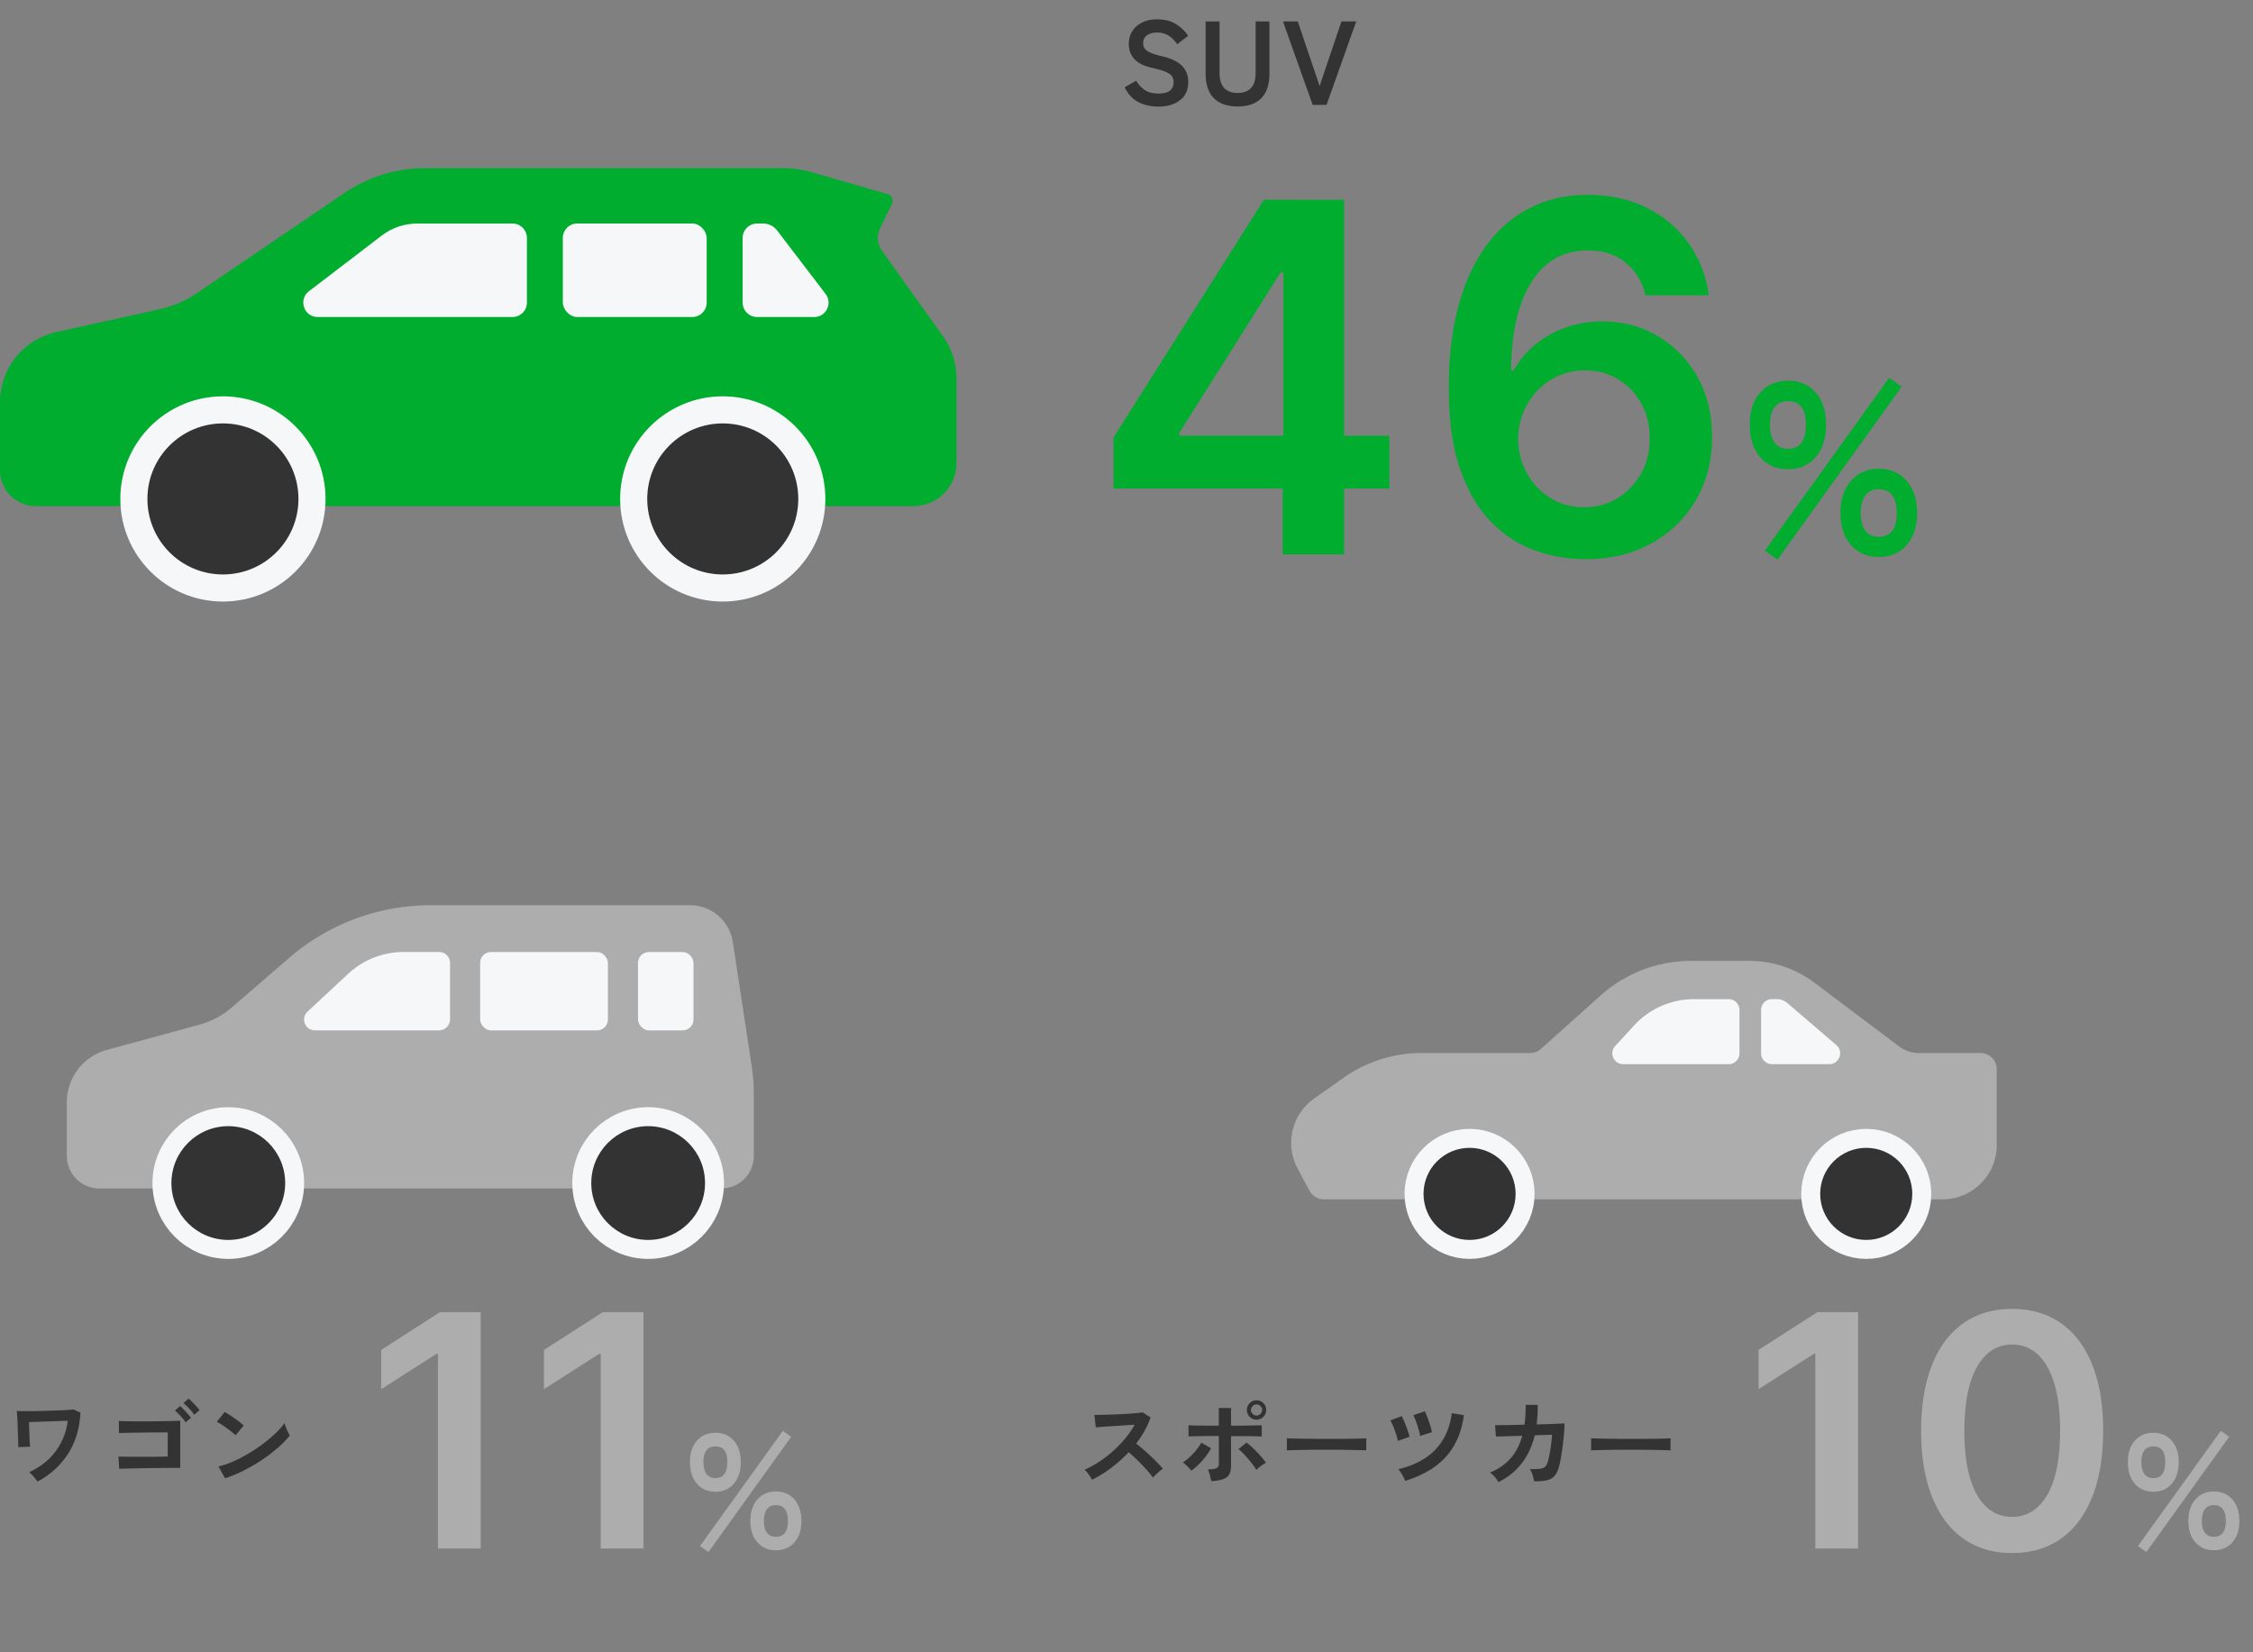 <svg id="_レイヤー_2" xmlns="http://www.w3.org/2000/svg" viewBox="0 0 415.87 304.99"><rect x="0" y="0" width="415.87" height="304.99" fill="#808080" stroke="none"/><defs><style>.cls-1,.cls-2{stroke-width:10px;fill:none;stroke:#f5f7f9;stroke-miterlimit:10}.cls-2{stroke-width:7px}.cls-3{fill:#adadad}.cls-3,.cls-4,.cls-5,.cls-6{stroke-width:0}.cls-4{fill:#333}.cls-5{fill:#f5f7f9}.cls-6{fill:#00ad2f}</style></defs><g id="layer1"><path class="cls-6" d="M330.05 86.61c-2.13 0-3.84-.73-5.13-2.21-1.29-1.47-1.94-3.48-1.94-6.03s.65-4.46 1.94-5.92c1.29-1.45 3-2.18 5.13-2.18s3.79.73 5.08 2.18c1.29 1.46 1.94 3.43 1.94 5.92s-.65 4.56-1.94 6.03c-1.29 1.47-2.99 2.21-5.08 2.21Zm-1.94 16.69-2.34-1.67 22.95-31.9 2.29 1.67-22.91 31.9Zm1.94-20.47c2.19 0 3.29-1.49 3.29-4.46s-1.1-4.32-3.29-4.32-3.33 1.44-3.33 4.32 1.11 4.46 3.33 4.46Zm16.74 19.98c-2.1 0-3.8-.73-5.11-2.18-1.31-1.45-1.96-3.43-1.96-5.92s.65-4.51 1.96-5.98c1.3-1.47 3.01-2.21 5.11-2.21s3.84.74 5.13 2.21 1.94 3.46 1.94 5.98-.65 4.46-1.94 5.92-3 2.18-5.13 2.18Zm0-3.73c2.22 0 3.33-1.46 3.33-4.37s-1.11-4.41-3.33-4.41c-1.05 0-1.87.37-2.45 1.1-.58.74-.88 1.84-.88 3.31s.29 2.53.88 3.26c.58.74 1.4 1.1 2.45 1.1Z"/><path class="cls-4" d="M213.72 19.67c-1.29 0-2.48-.27-3.55-.81-1.08-.54-1.94-1.46-2.58-2.75l2.13-1.21c.44.73.98 1.31 1.61 1.73.63.42 1.46.63 2.49.63s1.75-.19 2.17-.56.63-.88.63-1.53c0-.41-.09-.76-.27-1.06s-.56-.57-1.14-.83c-.58-.26-1.47-.52-2.67-.78-1.42-.34-2.48-.87-3.16-1.61-.68-.73-1.02-1.66-1.02-2.79 0-.89.22-1.68.65-2.36.43-.68 1.04-1.21 1.83-1.6.78-.38 1.71-.57 2.76-.57 1.39 0 2.57.3 3.52.91.95.61 1.68 1.32 2.18 2.14l-2 1.54a7.46 7.46 0 0 0-.88-1.02c-.34-.33-.73-.6-1.19-.81-.45-.21-1-.32-1.65-.32-.76 0-1.38.17-1.86.5-.48.33-.71.82-.71 1.48 0 .29.07.58.21.85.14.27.45.53.92.78.48.25 1.21.49 2.21.73 1.76.4 3.03.99 3.81 1.78s1.17 1.79 1.17 2.99c0 1.47-.51 2.59-1.53 3.38s-2.37 1.18-4.04 1.18ZM228.46 19.65c-1.92 0-3.39-.51-4.4-1.53-1.01-1.02-1.52-2.55-1.52-4.59V3.96h2.57v9.44c0 1.32.3 2.28.89 2.87s1.41.89 2.45.89 1.86-.3 2.44-.89c.59-.59.88-1.55.88-2.87V3.96h2.55v9.57c0 2.04-.5 3.57-1.5 4.59s-2.46 1.53-4.38 1.53ZM242.3 19.36l-5.48-15.4h2.73l4.03 11.92 4.03-11.92h2.73l-5.48 15.4h-2.55Z"/><path class="cls-6" d="M205.54 90.17v-9.43l27.77-43.88h7.86v13.42h-4.79l-18.7 29.63v.51h38.77v9.75h-50.91Zm31.23 12.15V87.3l.13-4.22V36.87h11.19v65.45h-11.31ZM292.42 103.21a27.25 27.25 0 0 1-9.17-1.65c-2.98-1.08-5.67-2.83-8.05-5.27-2.39-2.44-4.28-5.69-5.69-9.75-1.41-4.06-2.1-9.09-2.08-15.1 0-5.6.6-10.6 1.79-14.99 1.19-4.39 2.91-8.1 5.15-11.14 2.24-3.04 4.94-5.35 8.1-6.95 3.16-1.6 6.71-2.4 10.63-2.4s7.76.81 10.95 2.43c3.19 1.62 5.76 3.83 7.72 6.63s3.17 5.96 3.64 9.48h-11.67c-.6-2.51-1.82-4.52-3.66-6.02s-4.17-2.25-6.98-2.25c-4.54 0-8.03 1.97-10.47 5.91-2.44 3.94-3.67 9.35-3.69 16.24h.45c1.04-1.87 2.4-3.48 4.06-4.83 1.66-1.34 3.54-2.38 5.64-3.12 2.1-.74 4.32-1.1 6.66-1.1 3.84 0 7.28.92 10.34 2.75 3.06 1.83 5.48 4.35 7.27 7.56 1.79 3.21 2.67 6.88 2.65 11.01.02 4.3-.96 8.17-2.94 11.59s-4.74 6.11-8.28 8.07c-3.54 1.96-7.66 2.93-12.37 2.91Zm-.06-9.59c2.32 0 4.4-.56 6.23-1.69s3.28-2.65 4.35-4.57c1.06-1.92 1.59-4.07 1.57-6.46.02-2.34-.48-4.46-1.52-6.36-1.03-1.9-2.46-3.4-4.27-4.51-1.81-1.11-3.88-1.66-6.2-1.66-1.73 0-3.33.33-4.83.99-1.49.66-2.79 1.57-3.9 2.73-1.11 1.16-1.98 2.5-2.6 4.03-.63 1.52-.95 3.15-.97 4.87.02 2.28.55 4.38 1.6 6.3 1.04 1.92 2.48 3.45 4.31 4.6s3.91 1.73 6.23 1.73Z"/><path class="cls-3" d="M132.06 275.34c-1.42 0-2.56-.49-3.42-1.47-.86-.98-1.29-2.32-1.29-4.02s.43-2.97 1.29-3.94c.86-.97 2-1.46 3.42-1.46s2.53.48 3.39 1.46c.86.97 1.29 2.29 1.29 3.94s-.43 3.04-1.29 4.02c-.86.98-1.99 1.47-3.39 1.47Zm-1.29 11.13-1.56-1.11 15.3-21.27 1.53 1.11-15.27 21.27Zm1.29-13.65c1.46 0 2.19-.99 2.19-2.97s-.73-2.88-2.19-2.88-2.22.96-2.22 2.88.74 2.97 2.22 2.97Zm11.16 13.32c-1.4 0-2.54-.48-3.41-1.46-.87-.97-1.31-2.28-1.31-3.94s.44-3.01 1.31-3.99c.87-.98 2-1.47 3.41-1.47s2.56.49 3.42 1.47c.86.98 1.29 2.31 1.29 3.99s-.43 2.98-1.29 3.94c-.86.97-2 1.46-3.42 1.46Zm0-2.49c1.48 0 2.22-.97 2.22-2.91s-.74-2.94-2.22-2.94c-.7 0-1.25.25-1.64.74s-.58 1.23-.58 2.21.19 1.69.58 2.17c.39.49.93.73 1.64.73Z"/><path class="cls-4" d="M6.93 273.47c-.19-.28-.43-.58-.7-.91-.28-.33-.56-.61-.85-.84 1.33-.6 2.5-1.37 3.5-2.3s1.81-2.01 2.43-3.23c.62-1.22 1.02-2.54 1.2-3.95-.47.01-1.02.03-1.66.05-.64.02-1.29.05-1.97.07-.68.02-1.33.05-1.95.07-.62.02-1.15.04-1.58.05.01.4.03.82.04 1.28s.04.91.05 1.35c.02.44.04.84.06 1.18.02.34.05.58.07.73l-2.21.09c.01-.17.01-.48 0-.93-.01-.45-.03-.97-.05-1.55l-.06-1.75c-.02-.59-.05-1.1-.08-1.55-.03-.45-.06-.75-.08-.91.25.02.64.04 1.17.04h1.83c.69-.01 1.41-.03 2.16-.05a141.94 141.94 0 0 0 4.08-.16c.55-.03.97-.06 1.26-.1l1.26.58c-.16 2.96-.93 5.52-2.33 7.66s-3.26 3.83-5.59 5.07ZM22 271.13l-.13-2.29c.24.01.63.02 1.18.03.55 0 1.17.01 1.88.02h2.19c.75 0 1.46-.01 2.14-.02.68 0 1.24-.01 1.7-.03v-4.46h-1.5c-.63 0-1.32.01-2.07.02-.75 0-1.49.02-2.21.03-.73.01-1.37.02-1.94.04-.57.01-.99.03-1.27.05l-.05-2.25c.29.02.72.04 1.31.05.58.01 1.25.02 2.01.02h2.36c.82 0 1.6-.02 2.36-.03.76-.01 1.42-.02 2.01-.04.58-.01 1.02-.02 1.3-.04v8.71h-2.3c-.86 0-1.76.02-2.67.03-.92.01-1.8.02-2.64.04-.84.01-1.58.03-2.22.04s-1.11.04-1.41.06Zm12.26-8.6c-.24-.37-.55-.77-.94-1.18-.38-.41-.73-.75-1.03-1l.95-.83c.18.14.4.35.67.63.26.28.52.56.77.84.25.28.44.52.58.71l-1.01.83Zm1.58-1.39c-.23-.37-.54-.77-.93-1.18-.39-.41-.74-.74-1.05-.98l.95-.83c.18.14.4.35.67.61s.52.54.78.82c.26.28.45.52.58.71l-1.01.85ZM43.47 264.92a6.06 6.06 0 0 0-.66-.59c-.28-.23-.59-.47-.94-.72s-.67-.48-1-.69c-.32-.21-.61-.37-.85-.48l1.44-1.82c.24.13.52.3.85.5.32.2.66.43 1 .67.34.24.66.48.96.71.3.23.54.44.72.62l-1.53 1.8Zm-1.93 7.94-1.22-2.21c.85-.18 1.75-.48 2.69-.89s1.89-.9 2.83-1.46c.95-.56 1.85-1.16 2.7-1.8.85-.64 1.62-1.29 2.31-1.95.69-.66 1.25-1.29 1.68-1.89.05.2.13.46.24.76a11.362 11.362 0 0 0 .71 1.53c-.59.76-1.32 1.52-2.21 2.29s-1.86 1.52-2.93 2.23a30.82 30.82 0 0 1-3.35 1.95c-1.16.59-2.32 1.07-3.47 1.44Z"/><path class="cls-3" d="M88.73 242.18v43.64h-7.9v-35.94h-.26l-10.21 6.52v-7.24l10.85-6.97h7.52ZM118.78 242.18v43.64h-7.9v-35.94h-.26l-10.21 6.52v-7.24l10.85-6.97h7.52ZM127.36 167.08H79.5c-9.6 0-18.88 3.45-26.14 9.73l-10.63 9.18c-1.69 1.46-3.7 2.53-5.86 3.12l-17.16 4.68a10.007 10.007 0 0 0-7.37 9.65v9.92c0 3.31 2.69 6 6 6h114.8c3.31 0 6-2.69 6-6v-11.38c0-1.76-.13-3.52-.4-5.26l-3.47-22.84a8.002 8.002 0 0 0-7.91-6.8Z"/><rect class="cls-5" x="117.77" y="175.72" width="10.24" height="14.46" rx="2" ry="2"/><rect class="cls-5" x="88.63" y="175.72" width="23.58" height="14.46" rx="2" ry="2"/><path class="cls-5" d="M81.07 190.18H58.13c-1.82 0-2.69-2.23-1.36-3.47l7.52-6.99c2.77-2.58 6.42-4.01 10.21-4.01h6.57c1.1 0 2 .9 2 2v10.46c0 1.1-.9 2-2 2Z"/><circle class="cls-2" cx="42.14" cy="218.36" r="10.5"/><circle class="cls-4" cx="42.14" cy="218.36" r="10.5"/><circle class="cls-2" cx="119.64" cy="218.36" r="10.5"/><circle class="cls-4" cx="119.64" cy="218.36" r="10.5"/><path class="cls-3" d="M397.48 275.34c-1.42 0-2.56-.49-3.42-1.47-.86-.98-1.29-2.32-1.29-4.02s.43-2.97 1.29-3.94c.86-.97 2-1.46 3.42-1.46s2.53.48 3.39 1.46c.86.97 1.29 2.29 1.29 3.94s-.43 3.04-1.29 4.02c-.86.98-1.99 1.47-3.39 1.47Zm-1.29 11.13-1.56-1.11 15.3-21.27 1.53 1.11-15.27 21.27Zm1.29-13.65c1.46 0 2.19-.99 2.19-2.97s-.73-2.88-2.19-2.88-2.22.96-2.22 2.88.74 2.97 2.22 2.97Zm11.16 13.32c-1.4 0-2.54-.48-3.41-1.46-.87-.97-1.3-2.28-1.3-3.94s.43-3.01 1.3-3.99c.87-.98 2-1.47 3.41-1.47s2.56.49 3.42 1.47c.86.98 1.29 2.31 1.29 3.99s-.43 2.98-1.29 3.94c-.86.97-2 1.46-3.42 1.46Zm0-2.49c1.48 0 2.22-.97 2.22-2.91s-.74-2.94-2.22-2.94c-.7 0-1.25.25-1.63.74-.39.49-.58 1.23-.58 2.21s.19 1.69.58 2.17c.39.49.93.73 1.63.73Z"/><path class="cls-4" d="M201.59 273.11c-.16-.26-.36-.58-.62-.95s-.52-.67-.78-.88c.9-.4 1.8-.89 2.7-1.48.9-.59 1.76-1.25 2.58-1.99.82-.74 1.57-1.52 2.25-2.34.68-.82 1.25-1.66 1.72-2.51-.59.04-1.23.08-1.93.13s-1.4.09-2.09.13c-.69.04-1.31.08-1.87.13-.56.04-.99.08-1.29.1l-.25-2.29c.3 0 .75 0 1.35-.02.6-.01 1.27-.03 2.02-.06.74-.03 1.48-.06 2.22-.1.74-.04 1.4-.08 2-.14s1.04-.1 1.32-.15l1.46.94c-.29.84-.66 1.66-1.12 2.48-.46.81-.97 1.59-1.55 2.33.42.32.87.69 1.34 1.1.47.41.94.83 1.39 1.26.46.43.88.85 1.26 1.24.38.4.7.75.95 1.06-.3.19-.62.44-.95.75-.34.31-.63.6-.88.87-.23-.32-.52-.69-.88-1.11-.36-.41-.75-.83-1.16-1.26-.41-.43-.83-.84-1.25-1.24-.42-.4-.82-.76-1.19-1.07-1 1.07-2.08 2.03-3.24 2.9-1.16.86-2.33 1.59-3.51 2.18ZM219.9 271.45c-.11-.16-.26-.33-.45-.53s-.39-.39-.59-.58-.38-.33-.54-.42c.46-.28.9-.62 1.33-1.03.43-.41.83-.84 1.2-1.3s.66-.89.89-1.31l1.8 1.03c-.26.5-.6 1.02-1 1.54s-.83 1.01-1.29 1.46c-.46.45-.91.83-1.35 1.14Zm3.67 1.93c-.02-.18-.07-.4-.13-.68-.07-.27-.14-.54-.22-.81-.08-.27-.18-.5-.29-.68.79 0 1.33-.07 1.62-.23.29-.15.43-.42.43-.82v-5.11h-1.72c-.59 0-1.16.01-1.69.02-.53 0-.99.02-1.38.03-.38.01-.65.02-.81.04v-2.07c.24.01.65.02 1.23.04.58.01 1.26.02 2.03.03h2.34v-3.26h2.25v3.26h1.81c.61 0 1.17-.02 1.7-.03.53-.01.98-.02 1.37-.03h.79v2.07c-.22-.02-.61-.04-1.19-.05-.58-.01-1.25-.02-2.03-.03h-2.45v5.54c0 .6-.11 1.1-.31 1.49-.21.4-.58.7-1.11.9s-1.27.33-2.23.38Zm8.33-2.05c-.22-.4-.52-.84-.9-1.32-.38-.49-.79-.96-1.21-1.42-.42-.46-.82-.84-1.19-1.12l1.49-1.21c.41.3.84.67 1.3 1.12.46.44.89.9 1.3 1.36.41.46.74.88.99 1.25-.18.08-.39.21-.62.37-.23.16-.46.33-.67.5s-.38.33-.5.48Zm.04-9.29c-.49 0-.91-.18-1.26-.53s-.52-.78-.52-1.27.17-.91.52-1.26.77-.52 1.26-.52.91.17 1.26.52.52.77.52 1.26-.17.92-.52 1.27-.77.53-1.26.53Zm0-.77c.28 0 .52-.1.72-.3.2-.2.31-.44.31-.73s-.1-.51-.31-.71c-.2-.2-.44-.3-.72-.3s-.52.1-.72.3-.31.44-.31.71.1.53.31.73c.2.2.44.3.72.3ZM237.52 267.69c.01-.17.02-.4.02-.68v-.86c0-.29 0-.52-.02-.68.23.01.63.02 1.21.04.58.01 1.28.02 2.09.04l2.6.03h2.77c.92 0 1.8 0 2.62-.02.82-.01 1.53-.02 2.13-.04.6-.01 1.03-.03 1.28-.05-.01.16-.02.38-.03.67v1.55c-.3-.01-.74-.02-1.32-.04-.58-.01-1.26-.02-2.03-.04-.77-.01-1.6-.02-2.47-.02h-2.64c-.89 0-1.73 0-2.54.02-.8.01-1.53.02-2.17.04-.64.01-1.15.03-1.52.05ZM258.02 265.96c-.04-.24-.1-.53-.21-.88a19.109 19.109 0 0 0-.78-2.14c-.14-.32-.28-.58-.4-.77l2.11-.79c.16.28.33.65.52 1.12.19.47.38.96.55 1.45.17.49.3.91.37 1.24l-2.16.77Zm1.37 7.38c-.12-.32-.31-.7-.56-1.13s-.49-.78-.7-1.04c1.84-.43 3.44-1.09 4.81-1.96 1.37-.88 2.49-2 3.35-3.38.86-1.38 1.42-3.04 1.7-4.99l2.23.36c-.25 1.75-.68 3.29-1.3 4.6s-1.39 2.45-2.32 3.4c-.94.95-2.01 1.77-3.22 2.44-1.21.67-2.54 1.24-4 1.71Zm2.74-8.3c-.04-.24-.1-.54-.19-.89s-.2-.72-.32-1.1c-.13-.38-.25-.73-.39-1.06-.13-.33-.25-.59-.36-.78l2.14-.72c.14.28.3.65.48 1.13s.34.97.5 1.46.26.91.32 1.26l-2.18.7ZM276.58 273.56c-.13-.26-.35-.58-.66-.94-.31-.36-.6-.64-.89-.83 1.52-.61 2.78-1.47 3.77-2.58.99-1.11 1.72-2.51 2.19-4.2l-4.86.14-.16-2.11c.16.01.5.02 1.03 0 .53 0 1.18-.01 1.94-.03.77-.01 1.58-.03 2.45-.05.17-1.12.24-2.34.22-3.67l2.23.02c.01.64 0 1.25-.04 1.85-.04.6-.09 1.18-.16 1.75.84-.02 1.63-.05 2.36-.07.73-.02 1.35-.05 1.85-.07.5-.02.81-.04.94-.05 0 .5-.03 1.11-.09 1.82s-.14 1.44-.23 2.19c-.1.75-.2 1.46-.31 2.11-.11.66-.22 1.19-.32 1.6-.2.83-.48 1.46-.82 1.89s-.82.72-1.42.87c-.61.15-1.41.22-2.42.21-.05-.29-.14-.66-.28-1.12-.14-.46-.31-.83-.51-1.13.77.01 1.37 0 1.8-.05.43-.05.76-.17.98-.36s.39-.49.51-.88c.12-.37.23-.85.34-1.42.11-.58.2-1.18.29-1.83.08-.64.14-1.24.18-1.81l-3.2.11c-.5 2.05-1.32 3.79-2.44 5.22-1.12 1.43-2.54 2.57-4.26 3.42ZM293.68 267.69c.01-.17.02-.4.02-.68v-.86c0-.29 0-.52-.02-.68.23.01.63.02 1.21.04.58.01 1.28.02 2.09.04l2.6.03h2.77c.92 0 1.8 0 2.62-.02.82-.01 1.53-.02 2.13-.04.6-.01 1.03-.03 1.28-.05-.01.16-.02.38-.03.67v1.55c-.3-.01-.74-.02-1.32-.04-.58-.01-1.26-.02-2.03-.04-.77-.01-1.6-.02-2.47-.02h-2.64c-.89 0-1.73 0-2.54.02-.8.01-1.53.02-2.17.04-.64.01-1.15.03-1.52.05Z"/><path class="cls-3" d="M342.98 242.18v43.64h-7.9v-35.94h-.26l-10.21 6.52v-7.24l10.85-6.97h7.52ZM371.41 286.65c-3.51 0-6.52-.89-9.02-2.67-2.51-1.78-4.43-4.36-5.77-7.73-1.34-3.37-2.01-7.44-2.01-12.2.01-4.76.69-8.81 2.03-12.16s3.27-5.9 5.77-7.66c2.51-1.76 5.51-2.64 9-2.64s6.5.88 9.01 2.64 4.44 4.32 5.78 7.67c1.34 3.35 2.01 7.4 2.01 12.15s-.67 8.85-2.01 12.22c-1.34 3.37-3.27 5.95-5.77 7.72-2.51 1.78-5.52 2.66-9.02 2.66Zm0-6.67c2.73 0 4.88-1.35 6.47-4.04 1.58-2.69 2.38-6.66 2.38-11.9 0-3.47-.36-6.38-1.09-8.74-.72-2.36-1.75-4.14-3.07-5.34s-2.88-1.8-4.69-1.8c-2.71 0-4.86 1.35-6.43 4.04s-2.37 6.64-2.39 11.84c-.01 3.48.34 6.41 1.05 8.78.72 2.37 1.74 4.16 3.06 5.36 1.32 1.2 2.89 1.8 4.71 1.8ZM322.9 177.36h-10.77c-6.15 0-12.09 2.27-16.67 6.37l-11.03 9.87c-.55.49-1.26.76-2 .76h-20.02c-5.17 0-10.22 1.6-14.44 4.59l-5.42 3.83a10.006 10.006 0 0 0-3.03 12.9l2.2 4.1c.52.97 1.54 1.58 2.64 1.58h114.21c5.52 0 10-4.48 10-10v-14c0-1.66-1.34-3-3-3h-11.4c-1.3 0-2.57-.42-3.61-1.21l-15.66-11.78a20.001 20.001 0 0 0-12.02-4.02Z"/><path class="cls-5" d="M337.66 196.41h-10.59c-1.1 0-2-.9-2-2v-8c0-1.1.9-2 2-2h.89c.72 0 1.41.26 1.95.72l9.05 7.76c1.41 1.21.56 3.52-1.3 3.52ZM319.07 196.41h-19.45c-1.74 0-2.65-2.07-1.47-3.35l3.47-3.78a14.99 14.99 0 0 1 11.06-4.86h6.4c1.1 0 2 .9 2 2v8c0 1.1-.9 2-2 2Z"/><circle class="cls-2" cx="271.26" cy="220.36" r="8.5"/><circle class="cls-4" cx="271.26" cy="220.36" r="8.5"/><circle class="cls-2" cx="344.48" cy="220.36" r="8.5"/><circle class="cls-4" cx="344.48" cy="220.36" r="8.5"/><path class="cls-6" d="m162.43 42.18 2.19-4.52c.36-.74-.04-1.63-.83-1.85l-13.86-4a19.79 19.79 0 0 0-5.52-.78h-65.9c-5.32 0-10.51 1.6-14.91 4.58l-27.26 18.5a19.874 19.874 0 0 1-6.88 2.96L10.4 61.29A13.286 13.286 0 0 0 0 74.25v12.53c0 3.67 2.97 6.64 6.64 6.64h161.95c4.4 0 7.96-3.57 7.96-7.96V69.8c0-2.76-.86-5.46-2.47-7.71l-11.31-15.85a3.964 3.964 0 0 1-.34-4.05Z"/><path class="cls-5" d="M150.29 58.51h-10.56c-1.47 0-2.65-1.19-2.65-2.65V43.91c0-1.47 1.19-2.65 2.65-2.65h1.15c1 0 1.95.47 2.55 1.26l8.96 11.73c1.34 1.75.09 4.27-2.11 4.27Z"/><rect class="cls-5" x="103.89" y="41.25" width="26.55" height="17.26" rx="2.65" ry="2.65"/><path class="cls-5" d="M94.6 58.51H58.64c-2.54 0-3.63-3.22-1.61-4.76l13.46-10.29c1.87-1.43 4.16-2.2 6.51-2.2h17.61c1.47 0 2.65 1.19 2.65 2.65v11.95c0 1.47-1.19 2.65-2.65 2.65Z"/><circle class="cls-1" cx="41.15" cy="92.09" r="13.94"/><circle class="cls-4" cx="41.15" cy="92.09" r="13.94"/><circle class="cls-1" cx="133.41" cy="92.09" r="13.94"/><circle class="cls-4" cx="133.41" cy="92.09" r="13.94"/></g></svg>